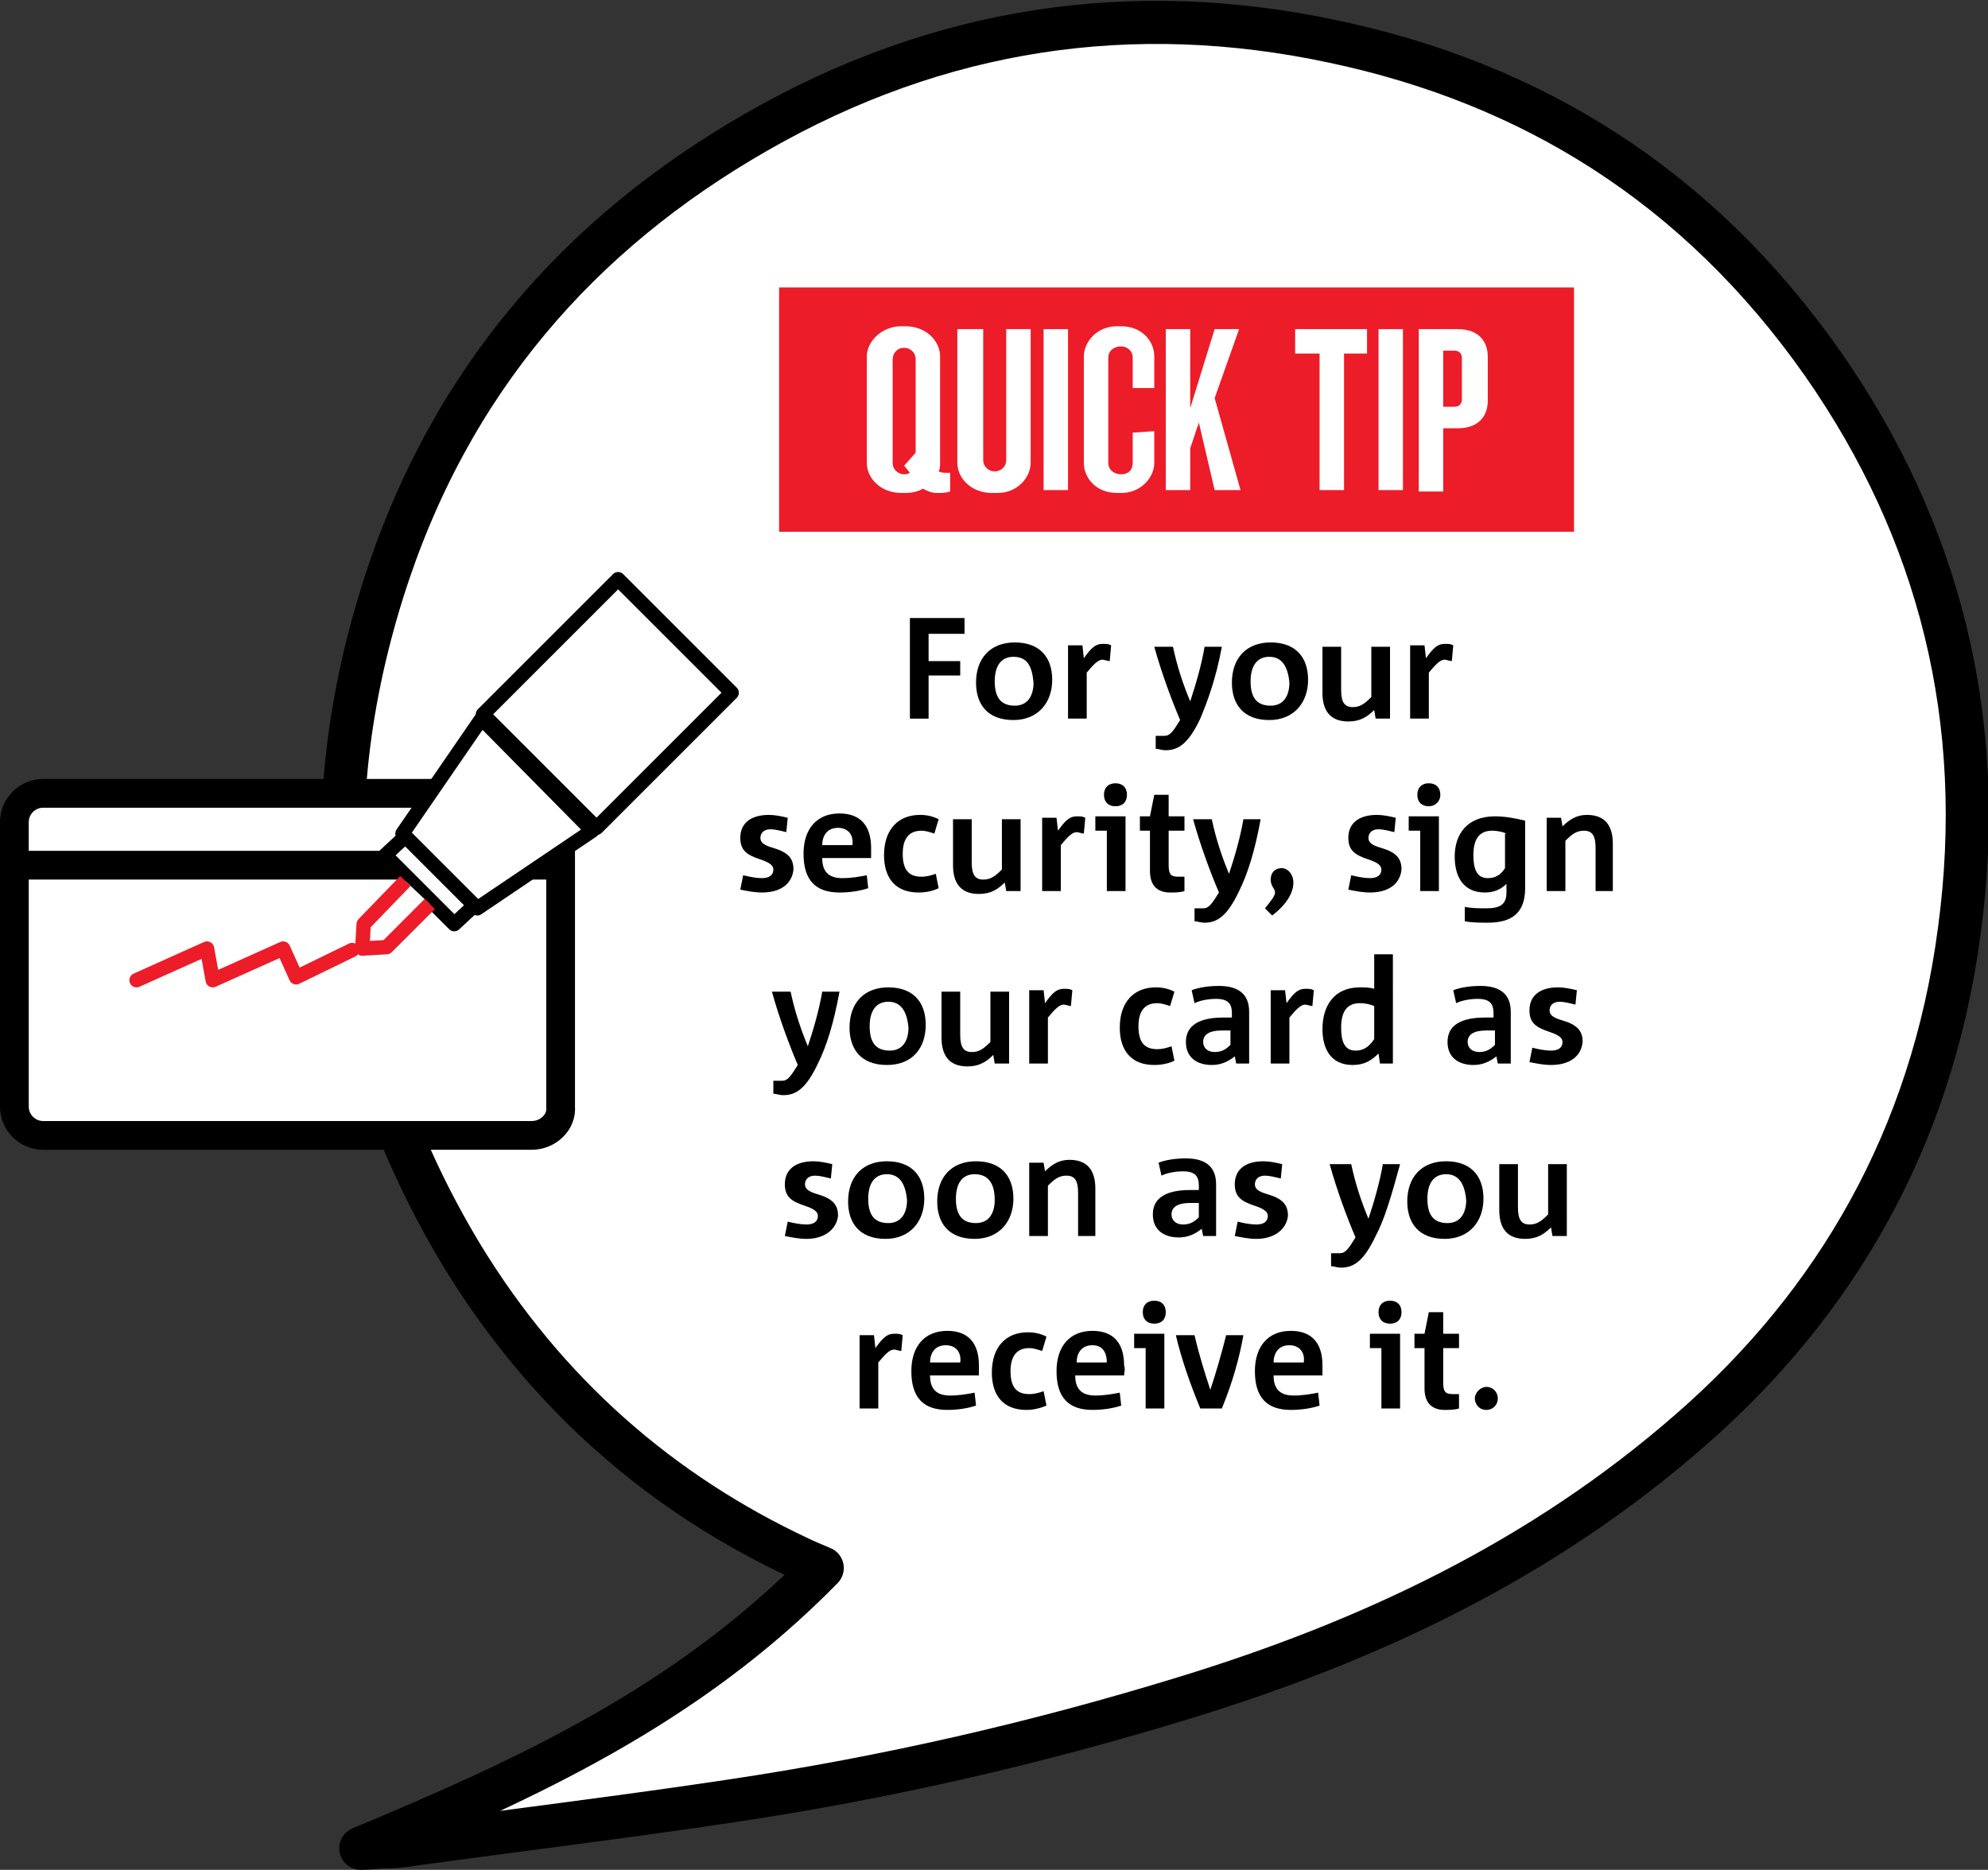 <?xml version="1.0" encoding="utf-8"?>
<!-- Generator: Adobe Illustrator 24.1.0, SVG Export Plug-In . SVG Version: 6.00 Build 0)  -->
<svg version="1.1" id="NRE25521_SVG_of_objects_1_image" focusable="false"
	 xmlns="http://www.w3.org/2000/svg" xmlns:xlink="http://www.w3.org/1999/xlink" x="0px" y="0px" viewBox="0 0 138.3 130.1"
	 style="enable-background:new 0 0 138.3 130.1;" xml:space="preserve">
<rect x="0" y="0" width="138.3" height="130.1" fill="#333333" stroke="none"/>
<style type="text/css">
	.st0{fill:#FFFFFF;}
	.st1{fill:none;stroke:#000000;stroke-width:3;stroke-linejoin:round;stroke-miterlimit:10;}
	.st2{fill:#ED1C29;}
	.st3{fill:none;stroke:#000000;stroke-width:2;stroke-miterlimit:10;}
	.st4{fill:none;stroke:#ED1C29;stroke-linecap:round;stroke-linejoin:round;}
	.st5{fill:none;stroke:#000000;stroke-linejoin:round;}
	.st6{fill:none;stroke:#ED1C29;stroke-linejoin:round;}
</style>
<g>
	<path class="st0" d="M57.2,109.1c-9.4,9.6-20.6,14.7-32.1,19.5c0.6,0,1.2-0.1,1.9-0.1c0.6,0,1.3-0.1,1.9-0.2c7.3-1,14.7-1.9,22-3
		c10.7-1.6,21.2-4,31.6-7.2c12.7-3.9,24.7-9.5,35.1-18.6c10.1-8.8,16.8-20.3,18.7-34.7c2-14.7-1.4-27.9-9.5-39.5
		c-8.7-12.4-20.3-19.5-34-22.4c-14-3-27.5-1-40.2,6.3c-12.2,7-21.4,17.3-26,32c-5.1,16.3-3.1,31.8,5.5,46.1
		c5.9,9.7,13.9,16.6,23.5,21.1C56,108.6,56.5,108.8,57.2,109.1L57.2,109.1z"/>
	<path class="st1" d="M57.2,109.1c-9.4,9.6-20.6,14.7-32.1,19.5c0.6,0,1.2-0.1,1.9-0.1c0.6,0,1.3-0.1,1.9-0.2c7.3-1,14.7-1.9,22-3
		c10.7-1.6,21.2-4,31.6-7.2c12.7-3.9,24.7-9.5,35.1-18.6c10.1-8.8,16.8-20.3,18.7-34.7c2-14.7-1.4-27.9-9.5-39.5
		c-8.7-12.4-20.3-19.5-34-22.4c-14-3-27.5-1-40.2,6.3c-12.2,7-21.4,17.3-26,32c-5.1,16.3-3.1,31.8,5.5,46.1
		c5.9,9.7,13.9,16.6,23.5,21.1C56,108.6,56.5,108.8,57.2,109.1L57.2,109.1z"/>
	<g>
		<path d="M64.6,44.1V46h2.2v1h-2.2v3h-1.3v-7h3.8v1.1H64.6z"/>
		<path d="M70.5,50.1c-1.8,0-2.6-1.1-2.6-2.6c0-1.7,1-2.8,2.7-2.8c1.7,0,2.6,1,2.6,2.6S72.2,50.1,70.5,50.1z M70.5,45.7
			c-0.9,0-1.3,0.7-1.3,1.7c0,1.1,0.4,1.7,1.4,1.7c0.9,0,1.3-0.7,1.3-1.6C71.8,46.4,71.5,45.7,70.5,45.7z"/>
		<path d="M77.2,46c-0.1,0-0.4-0.1-0.5-0.1c-0.3,0-0.6,0.3-1.1,0.9V50h-1.3v-5.1h1l0.1,0.9c0.5-0.7,0.8-1,1.3-1c0.3,0,0.4,0,0.6,0.1
			L77.2,46z"/>
		<path d="M83.5,50c-0.8,1.7-1.5,2.2-2.4,2.2c-0.3,0-0.5-0.1-0.7-0.1l0-0.9H81c0.4,0,0.6-0.3,1.1-1.1c-0.6-1.4-1.3-3.3-1.8-5.1h1.3
			c0.3,1.4,0.7,2.6,1.2,3.8h0c0.4-1.2,0.8-2.6,1-3.8h1.2C84.6,47.2,84,48.8,83.5,50z"/>
		<path d="M88.3,50.1c-1.8,0-2.6-1.1-2.6-2.6c0-1.7,1-2.8,2.7-2.8c1.7,0,2.6,1,2.6,2.6S90,50.1,88.3,50.1z M88.3,45.7
			c-0.9,0-1.3,0.7-1.3,1.7c0,1.1,0.4,1.7,1.4,1.7c0.9,0,1.3-0.7,1.3-1.6C89.6,46.4,89.2,45.7,88.3,45.7z"/>
		<path d="M95.7,50l-0.1-0.6c-0.5,0.5-1,0.8-1.8,0.8c-1.3,0-1.8-0.8-1.8-2v-3.2h1.3v3c0,0.8,0.2,1.2,0.8,1.2c0.5,0,0.8-0.2,1.3-0.7
			v-3.5h1.3V50L95.7,50L95.7,50z"/>
		<path d="M101,46c-0.1,0-0.4-0.1-0.5-0.1c-0.3,0-0.6,0.3-1.1,0.9V50h-1.3v-5.1h1l0.1,0.9c0.5-0.7,0.8-1,1.3-1c0.3,0,0.4,0,0.6,0.1
			L101,46z"/>
	</g>
	<g>
		<path d="M53,62.1c-0.5,0-1-0.1-1.5-0.2l0.2-1c0.4,0.1,0.9,0.2,1.3,0.2c0.5,0,0.8-0.2,0.8-0.6c0-0.3-0.3-0.5-0.9-0.7
			c-0.9-0.3-1.4-0.6-1.4-1.5c0-1,0.7-1.6,2-1.6c0.4,0,0.9,0.1,1.3,0.2l-0.1,1c-0.4-0.1-0.8-0.2-1.1-0.2c-0.5,0-0.7,0.3-0.7,0.6
			c0,0.3,0.2,0.5,0.9,0.7c1,0.3,1.4,0.7,1.4,1.5C55.1,61.5,54.3,62.1,53,62.1z"/>
		<path d="M60.6,59.7h-3.4c0,0.9,0.4,1.4,1.4,1.4c0.6,0,1.2-0.1,1.7-0.2l0.1,0.9c-0.6,0.2-1.3,0.3-2,0.3c-1.7,0-2.5-0.9-2.5-2.7
			c0-1.7,0.9-2.8,2.5-2.8c1.5,0,2.2,0.9,2.2,2.4C60.6,59.2,60.6,59.5,60.6,59.7z M58.3,57.6c-0.8,0-1.1,0.6-1.1,1.2h2.1
			C59.4,58.1,59,57.6,58.3,57.6z"/>
		<path d="M63.9,62.1c-1.6,0-2.4-1-2.4-2.6c0-1.8,1-2.8,2.5-2.8c0.5,0,0.9,0.1,1.3,0.3l-0.3,1c-0.3-0.1-0.6-0.2-0.9-0.2
			c-0.9,0-1.3,0.6-1.3,1.6c0,1.1,0.4,1.6,1.3,1.6c0.4,0,0.7-0.1,1-0.2l0.2,1C64.9,62,64.4,62.1,63.9,62.1z"/>
		<path d="M70,62l-0.1-0.6c-0.5,0.5-1,0.8-1.8,0.8c-1.3,0-1.8-0.8-1.8-2v-3.2h1.3v3c0,0.8,0.2,1.2,0.8,1.2c0.5,0,0.8-0.2,1.3-0.7
			v-3.5H71V62L70,62L70,62z"/>
	</g>
	<g>
		<path d="M75.4,58c-0.1,0-0.4-0.1-0.5-0.1c-0.3,0-0.6,0.3-1.1,0.9V62h-1.3v-5.1h1l0.1,0.9c0.5-0.7,0.8-1,1.3-1c0.3,0,0.4,0,0.6,0.1
			L75.4,58z"/>
		<path d="M77,62v-4.2h-0.8v-1h2.1V62H77z M77.6,56.1c-0.5,0-0.8-0.3-0.8-0.8s0.3-0.8,0.8-0.8s0.8,0.3,0.8,0.8S78.1,56.1,77.6,56.1z
			"/>
	</g>
	<g>
		<path d="M81.4,62.1c-0.8,0-1.4-0.4-1.4-1.5v-2.8h-0.7v-1h0.7l0.3-1.5h1v1.5h1.1v1h-1.1v2.4c0,0.7,0.2,0.8,0.7,0.8h0.4V62
			C82.1,62.1,81.7,62.1,81.4,62.1z"/>
		<path d="M86.2,62c-0.8,1.7-1.5,2.2-2.4,2.2c-0.3,0-0.5-0.1-0.7-0.1l0-0.9h0.6c0.4,0,0.6-0.3,1.1-1.1c-0.6-1.4-1.3-3.3-1.8-5.1h1.3
			c0.3,1.4,0.7,2.6,1.2,3.8h0c0.4-1.2,0.8-2.6,1-3.8h1.2C87.3,59.2,86.8,60.8,86.2,62z"/>
	</g>
	<g>
		<path d="M88.5,63.7L88,63.2c0.5-0.6,0.7-0.9,0.7-1.1c0-0.3-0.3-0.4-0.3-0.9c0-0.5,0.3-0.8,0.8-0.8C90.1,60.5,90.6,62.1,88.5,63.7z
			"/>
		<path d="M95.3,62.1c-0.5,0-1-0.1-1.5-0.2l0.2-1c0.4,0.1,0.9,0.2,1.3,0.2c0.5,0,0.8-0.2,0.8-0.6c0-0.3-0.3-0.5-0.9-0.7
			c-0.9-0.3-1.4-0.6-1.4-1.5c0-1,0.7-1.6,2-1.6c0.4,0,0.9,0.1,1.3,0.2l-0.1,1c-0.4-0.1-0.8-0.2-1.1-0.2c-0.5,0-0.7,0.3-0.7,0.6
			c0,0.3,0.2,0.5,0.9,0.7c1,0.3,1.4,0.7,1.4,1.5C97.4,61.5,96.6,62.1,95.3,62.1z"/>
		<path d="M98.8,62v-4.2h-0.8v-1h2.1V62H98.8z M99.4,56.1c-0.5,0-0.8-0.3-0.8-0.8s0.3-0.8,0.8-0.8s0.8,0.3,0.8,0.8
			S99.8,56.1,99.4,56.1z"/>
		<path d="M103.5,64.2c-0.5,0-1.1,0-1.6-0.1l0-1c0.5,0.1,1,0.1,1.5,0.1c1,0,1.4-0.3,1.4-1.1v-0.6c-0.4,0.4-0.9,0.6-1.5,0.6
			c-1.5,0-2.1-1.1-2.1-2.5c0-1.6,0.9-2.8,2.8-2.8c0.6,0,1.3,0.1,2.1,0.3v4.7C106.1,63.5,105.2,64.2,103.5,64.2z M104.8,58
			c-0.2-0.1-0.6-0.2-1-0.2c-0.9,0-1.3,0.6-1.3,1.7c0,0.9,0.2,1.6,1,1.6c0.5,0,0.9-0.2,1.2-0.7V58z"/>
		<path d="M111,62v-3c0-0.8-0.2-1.2-0.8-1.2c-0.5,0-0.8,0.2-1.3,0.7V62h-1.3v-5.1h1l0.1,0.6c0.5-0.5,1-0.8,1.7-0.8
			c1.3,0,1.8,0.8,1.8,2V62L111,62L111,62z"/>
	</g>
	<g>
		<path d="M56.9,74c-0.8,1.7-1.5,2.2-2.4,2.2c-0.3,0-0.5-0.1-0.7-0.1l0-0.9h0.6c0.4,0,0.6-0.3,1.1-1.1c-0.6-1.4-1.3-3.3-1.8-5.1h1.3
			c0.3,1.4,0.7,2.6,1.2,3.8h0c0.4-1.2,0.8-2.6,1-3.8h1.2C58,71.2,57.5,72.8,56.9,74z"/>
		<path d="M61.7,74.1c-1.8,0-2.6-1.1-2.6-2.6c0-1.7,1-2.8,2.7-2.8c1.7,0,2.6,1,2.6,2.6S63.5,74.1,61.7,74.1z M61.8,69.7
			c-0.9,0-1.3,0.7-1.3,1.7c0,1.1,0.4,1.7,1.4,1.7c0.9,0,1.3-0.7,1.3-1.6C63.1,70.4,62.7,69.7,61.8,69.7z"/>
		<path d="M69.2,74l-0.1-0.6c-0.5,0.5-1,0.8-1.8,0.8c-1.3,0-1.8-0.8-1.8-2v-3.2h1.3v3c0,0.8,0.2,1.2,0.8,1.2c0.5,0,0.8-0.2,1.3-0.7
			v-3.5h1.3V74L69.2,74L69.2,74z"/>
		<path d="M74.5,70c-0.1,0-0.4-0.1-0.5-0.1c-0.3,0-0.6,0.3-1.1,0.9V74h-1.3v-5.1h1l0.1,0.9c0.5-0.7,0.8-1,1.3-1c0.3,0,0.4,0,0.6,0.1
			L74.5,70z"/>
	</g>
	<g>
		<path d="M80.3,74.1c-1.6,0-2.4-1-2.4-2.6c0-1.8,1-2.8,2.5-2.8c0.5,0,0.9,0.1,1.3,0.3l-0.3,1c-0.3-0.1-0.6-0.2-0.9-0.2
			c-0.9,0-1.3,0.6-1.3,1.6c0,1.1,0.4,1.6,1.3,1.6c0.4,0,0.7-0.1,1-0.2l0.2,1C81.3,74,80.8,74.1,80.3,74.1z"/>
		<path d="M86,74l-0.1-0.5c-0.5,0.4-1,0.6-1.6,0.6c-1,0-1.8-0.5-1.8-1.6c0-1.2,1-1.7,2.6-1.7h0.6v-0.3c0-0.6-0.2-1-1.1-1
			c-0.5,0-1.1,0.1-1.5,0.3l-0.2-0.9c0.5-0.2,1.2-0.3,1.9-0.3c1.5,0,2.1,0.7,2.1,1.8V74H86z M85.7,71.7H85c-0.9,0-1.3,0.3-1.3,0.8
			c0,0.4,0.3,0.7,0.8,0.7c0.5,0,0.8-0.2,1.1-0.5V71.7z"/>
		<path d="M91.3,70c-0.1,0-0.4-0.1-0.5-0.1c-0.3,0-0.6,0.3-1.1,0.9V74h-1.3v-5.1h1l0.1,0.9c0.5-0.7,0.8-1,1.3-1c0.3,0,0.4,0,0.6,0.1
			L91.3,70z"/>
		<path d="M96,74l-0.1-0.7c-0.5,0.5-1,0.8-1.8,0.8c-1.5,0-2.1-1.1-2.1-2.5c0-1.6,0.8-2.9,2.6-2.9c0.3,0,0.7,0,1,0.1v-2.4h1.3V74H96z
			 M95.6,70c-0.2-0.1-0.6-0.2-1-0.2c-0.9,0-1.3,0.6-1.3,1.7c0,0.9,0.2,1.6,1,1.6c0.5,0,0.9-0.2,1.3-0.8V70z"/>
		<path d="M104.2,74l-0.1-0.5c-0.5,0.4-1,0.6-1.6,0.6c-1,0-1.8-0.5-1.8-1.6c0-1.2,1-1.7,2.6-1.7h0.6v-0.3c0-0.6-0.2-1-1.1-1
			c-0.5,0-1.1,0.1-1.5,0.3l-0.2-0.9c0.5-0.2,1.2-0.3,1.9-0.3c1.5,0,2.1,0.7,2.1,1.8V74H104.2z M104,71.7h-0.6
			c-0.9,0-1.3,0.3-1.3,0.8c0,0.4,0.3,0.7,0.8,0.7c0.5,0,0.8-0.2,1.1-0.5V71.7z"/>
		<path d="M107.9,74.1c-0.5,0-1-0.1-1.5-0.2l0.2-1c0.4,0.1,0.9,0.2,1.3,0.2c0.5,0,0.8-0.2,0.8-0.6c0-0.3-0.3-0.5-0.9-0.7
			c-0.9-0.3-1.4-0.6-1.4-1.5c0-1,0.7-1.6,2-1.6c0.4,0,0.9,0.1,1.3,0.2l-0.1,1c-0.4-0.1-0.8-0.2-1.1-0.2c-0.5,0-0.7,0.3-0.7,0.6
			c0,0.3,0.2,0.5,0.9,0.7c1,0.3,1.4,0.7,1.4,1.5C110,73.5,109.2,74.1,107.9,74.1z"/>
	</g>
	<g>
		<path d="M56.1,86.2c-0.5,0-1-0.1-1.5-0.2l0.2-1c0.4,0.1,0.9,0.2,1.3,0.2c0.5,0,0.8-0.2,0.8-0.6c0-0.3-0.3-0.5-0.9-0.7
			c-0.9-0.3-1.4-0.6-1.4-1.5c0-1,0.7-1.6,2-1.6c0.4,0,0.9,0.1,1.3,0.2l-0.1,1c-0.4-0.1-0.8-0.2-1.1-0.2c-0.5,0-0.7,0.3-0.7,0.6
			c0,0.3,0.2,0.5,0.9,0.7c1,0.3,1.4,0.7,1.4,1.5C58.2,85.5,57.4,86.2,56.1,86.2z"/>
		<path d="M61.6,86.2c-1.8,0-2.6-1.1-2.6-2.6c0-1.7,1-2.8,2.7-2.8c1.7,0,2.6,1,2.6,2.6S63.3,86.2,61.6,86.2z M61.7,81.7
			c-0.9,0-1.3,0.7-1.3,1.7c0,1.1,0.4,1.7,1.4,1.7c0.9,0,1.3-0.7,1.3-1.6C63,82.4,62.6,81.7,61.7,81.7z"/>
		<path d="M67.8,86.2c-1.8,0-2.6-1.1-2.6-2.6c0-1.7,1-2.8,2.7-2.8c1.7,0,2.6,1,2.6,2.6S69.5,86.2,67.8,86.2z M67.8,81.7
			c-0.9,0-1.3,0.7-1.3,1.7c0,1.1,0.4,1.7,1.4,1.7c0.9,0,1.3-0.7,1.3-1.6C69.2,82.4,68.8,81.7,67.8,81.7z"/>
		<path d="M75,86v-3c0-0.8-0.2-1.2-0.8-1.2c-0.5,0-0.8,0.2-1.3,0.7V86h-1.3v-5.1h1l0.1,0.6c0.5-0.5,1-0.8,1.7-0.8
			c1.3,0,1.8,0.8,1.8,2V86L75,86L75,86z"/>
		<path d="M83.7,86l-0.1-0.5c-0.5,0.4-1,0.6-1.6,0.6c-1,0-1.8-0.5-1.8-1.6c0-1.2,1-1.7,2.6-1.7h0.6v-0.3c0-0.6-0.2-1-1.1-1
			c-0.5,0-1.1,0.1-1.5,0.3l-0.2-0.9c0.5-0.2,1.2-0.3,1.9-0.3c1.5,0,2.1,0.7,2.1,1.8V86H83.7z M83.4,83.7h-0.6
			c-0.9,0-1.3,0.3-1.3,0.8c0,0.4,0.3,0.7,0.8,0.7c0.5,0,0.8-0.2,1.1-0.5V83.7z"/>
		<path d="M87.4,86.2c-0.5,0-1-0.1-1.5-0.2l0.2-1c0.4,0.1,0.9,0.2,1.3,0.2c0.5,0,0.8-0.2,0.8-0.6c0-0.3-0.3-0.5-0.9-0.7
			c-0.9-0.3-1.4-0.6-1.4-1.5c0-1,0.7-1.6,2-1.6c0.4,0,0.9,0.1,1.3,0.2l-0.1,1c-0.4-0.1-0.8-0.2-1.1-0.2c-0.5,0-0.7,0.3-0.7,0.6
			c0,0.3,0.2,0.5,0.9,0.7c1,0.3,1.4,0.7,1.4,1.5C89.5,85.5,88.7,86.2,87.4,86.2z"/>
	</g>
	<g>
		<path d="M95.7,86c-0.8,1.7-1.5,2.2-2.4,2.2c-0.3,0-0.5-0.1-0.7-0.1l0-0.9h0.6c0.4,0,0.6-0.3,1.1-1.1c-0.6-1.4-1.3-3.3-1.8-5.1H94
			c0.3,1.4,0.7,2.6,1.2,3.8h0c0.4-1.2,0.8-2.6,1-3.8h1.2C96.8,83.2,96.3,84.9,95.7,86z"/>
		<path d="M100.5,86.2c-1.8,0-2.6-1.1-2.6-2.6c0-1.7,1-2.8,2.7-2.8c1.7,0,2.6,1,2.6,2.6S102.2,86.2,100.5,86.2z M100.6,81.7
			c-0.9,0-1.3,0.7-1.3,1.7c0,1.1,0.4,1.7,1.4,1.7c0.9,0,1.3-0.7,1.3-1.6C101.9,82.4,101.5,81.7,100.6,81.7z"/>
		<path d="M108,86l-0.1-0.6c-0.5,0.5-1,0.8-1.8,0.8c-1.3,0-1.8-0.8-1.8-2v-3.2h1.3v3c0,0.8,0.2,1.2,0.8,1.2c0.5,0,0.8-0.2,1.3-0.7
			v-3.5h1.3V86L108,86L108,86z"/>
	</g>
	<g>
		<path d="M62.7,94c-0.1,0-0.4-0.1-0.5-0.1c-0.3,0-0.6,0.3-1.1,0.9V98h-1.3v-5.1h1l0.1,0.9c0.5-0.7,0.8-1,1.3-1c0.3,0,0.4,0,0.6,0.1
			L62.7,94z"/>
		<path d="M68.1,95.7h-3.4c0,0.9,0.4,1.4,1.4,1.4c0.6,0,1.2-0.1,1.7-0.2l0.1,0.9c-0.6,0.2-1.3,0.3-2,0.3c-1.7,0-2.5-0.9-2.5-2.7
			c0-1.7,0.9-2.8,2.5-2.8c1.5,0,2.2,0.9,2.2,2.4C68.1,95.3,68.1,95.5,68.1,95.7z M65.8,93.6c-0.8,0-1.1,0.6-1.1,1.2h2.1
			C66.9,94.1,66.5,93.6,65.8,93.6z"/>
		<path d="M71.4,98.1c-1.6,0-2.4-1-2.4-2.6c0-1.8,1-2.8,2.5-2.8c0.5,0,0.9,0.1,1.3,0.3l-0.3,1c-0.3-0.1-0.6-0.2-0.9-0.2
			c-0.9,0-1.3,0.6-1.3,1.6c0,1.1,0.4,1.6,1.3,1.6c0.4,0,0.7-0.1,1-0.2l0.2,1C72.3,98,71.9,98.1,71.4,98.1z"/>
		<path d="M78.2,95.7h-3.4c0,0.9,0.4,1.4,1.4,1.4c0.6,0,1.2-0.1,1.7-0.2l0.1,0.9c-0.6,0.2-1.3,0.3-2,0.3c-1.7,0-2.5-0.9-2.5-2.7
			c0-1.7,0.9-2.8,2.5-2.8c1.5,0,2.2,0.9,2.2,2.4C78.3,95.3,78.2,95.5,78.2,95.7z M76,93.6c-0.8,0-1.1,0.6-1.1,1.2H77
			C77,94.1,76.7,93.6,76,93.6z"/>
		<path d="M79.7,98v-4.2h-0.8v-1H81V98H79.7z M80.3,92.1c-0.5,0-0.8-0.3-0.8-0.8s0.3-0.8,0.8-0.8s0.8,0.3,0.8,0.8
			S80.8,92.1,80.3,92.1z"/>
		<path d="M85,98h-1.5c-0.7-1.7-1.3-3.4-1.7-5.1h1.3c0.3,1.3,0.7,2.6,1.1,3.8h0c0.4-1.2,0.8-2.6,1.1-3.8h1.2
			C86.2,94.6,85.7,96.3,85,98z"/>
		<path d="M92,95.7h-3.4c0,0.9,0.4,1.4,1.4,1.4c0.6,0,1.2-0.1,1.7-0.2l0.1,0.9c-0.6,0.2-1.3,0.3-2,0.3c-1.7,0-2.5-0.9-2.5-2.7
			c0-1.7,0.9-2.8,2.5-2.8c1.5,0,2.2,0.9,2.2,2.4C92,95.3,92,95.5,92,95.7z M89.7,93.6c-0.8,0-1.1,0.6-1.1,1.2h2.1
			C90.8,94.1,90.4,93.6,89.7,93.6z"/>
		<path d="M96.1,98v-4.2h-0.8v-1h2.1V98H96.1z M96.7,92.1c-0.5,0-0.8-0.3-0.8-0.8s0.3-0.8,0.8-0.8s0.8,0.3,0.8,0.8
			S97.2,92.1,96.7,92.1z"/>
		<path d="M100.5,98.1c-0.8,0-1.4-0.4-1.4-1.5v-2.8h-0.7v-1h0.7l0.3-1.5h1v1.5h1.1v1h-1.1v2.4c0,0.7,0.2,0.8,0.7,0.8h0.4V98
			C101.2,98.1,100.8,98.1,100.5,98.1z"/>
	</g>
	<g>
		<path d="M103.4,98.1c-0.5,0-0.8-0.4-0.8-0.8s0.4-0.8,0.8-0.8c0.5,0,0.8,0.4,0.8,0.8S103.9,98.1,103.4,98.1z"/>
	</g>
	<polygon class="st2" points="54.2,20 54.2,37 109.5,37 109.5,20 	"/>
	<g>
		<path class="st0" d="M65.4,32.2c0,0.2,0,0.4-0.1,0.6c0.2,0.1,0.4,0.1,0.5,0.1c0.1,0,0.2,0,0.3,0v1.3c-0.3,0.1-0.6,0.1-0.9,0.1
			c-0.4,0-0.6-0.1-1-0.3c-0.3,0.2-0.8,0.3-1.2,0.3h-0.3c-1.4,0-2.4-1-2.4-2.1v-7.4c0-1,1-2.1,2.4-2.1h0.3c1.4,0,2.4,1,2.4,2.1
			L65.4,32.2L65.4,32.2z M63.7,31.5V25c0-0.5-0.4-0.8-0.8-0.8c-0.5,0-0.8,0.4-0.8,0.8v7.2c0,0.5,0.4,0.8,0.8,0.8
			c0.1,0,0.2,0,0.4-0.1l-0.4-0.5L63.7,31.5z"/>
		<path class="st0" d="M68.4,22.9V32c0,0.5,0.4,0.8,0.8,0.8c0.4,0,0.8-0.3,0.8-0.8v-9.1h1.7v9.3c0,1-0.9,2.1-2.3,2.1H69
			c-1.4,0-2.4-1-2.4-2.1v-9.3H68.4z"/>
		<path class="st0" d="M72.6,22.9h1.7v11.2h-1.7V22.9z"/>
		<path class="st0" d="M80.3,30v2.2c0,1-0.9,2.1-2.3,2.1h-0.3c-1.4,0-2.3-1-2.3-2.1v-7.4c0-1,0.9-2.1,2.3-2.1H78
			c1.4,0,2.3,1,2.3,2.1V27h-1.5v-2.1c0-0.5-0.4-0.8-0.8-0.8c-0.5,0-0.9,0.3-0.9,0.8v7.3c0,0.5,0.4,0.8,0.9,0.8
			c0.5,0,0.8-0.3,0.8-0.8v-2.1L80.3,30L80.3,30z"/>
		<path class="st0" d="M81.1,22.9h1.7v5.5l1.7-5.5h1.7l-1.7,4.8l1.8,6.4h-1.8l-1.1-4.7l-0.6,1.8v2.9h-1.7L81.1,22.9L81.1,22.9z"/>
		<path class="st0" d="M93.5,24.6v9.5h-1.7v-9.5h-1.7v-1.7h5v1.7H93.5z"/>
		<path class="st0" d="M95.9,22.9h1.7v11.2h-1.7V22.9z"/>
		<path class="st0" d="M98.7,22.9h2.7c1.6,0,2.1,1,2.1,1.9v3.1c0,0.9-0.5,1.9-2.1,1.9h-1v4.4h-1.7L98.7,22.9L98.7,22.9z M100.4,24.4
			v3.9h0.8c0.3,0,0.5-0.2,0.5-0.5v-2.9c0-0.3-0.2-0.5-0.5-0.5L100.4,24.4L100.4,24.4z"/>
	</g>
	<path class="st0" d="M37,79H3c-1.1,0-2-0.9-2-2V57.2c0-1.1,0.9-2,2-2h34c1.1,0,2,0.9,2,2V77C39.1,78.1,38.1,79,37,79L37,79z"/>
	<path class="st3" d="M37,79H3c-1.1,0-2-0.9-2-2V57.2c0-1.1,0.9-2,2-2h34c1.1,0,2,0.9,2,2V77C39.1,78.1,38.1,79,37,79L37,79z
		 M1.6,60.2h38.1"/>
	<polyline class="st4" points="9.5,68.2 14.4,66 14.8,68.2 19.7,66 20.6,68 24.5,66.1 	"/>
	<polygon class="st0" points="41.5,57.6 50.9,48.2 43,40.3 33.6,49.7 	"/>
	<polygon class="st5" points="41.5,57.6 50.9,48.2 43,40.3 33.6,49.7 	"/>
	<polygon class="st0" points="41.2,57.8 33.2,63.2 28,58 33.5,50 	"/>
	<polygon class="st5" points="41.2,57.8 33.2,63.2 28,58 33.5,50 	"/>
	<polygon class="st0" points="31.6,64.3 33,63 28.2,58.2 26.8,59.5 	"/>
	<polygon class="st5" points="31.6,64.3 33,63 28.2,58.2 26.8,59.5 	"/>
	<polyline class="st0" points="29.9,62.9 26.9,65.9 25.2,66 25.3,64.3 28.2,61.3 	"/>
	<polyline class="st6" points="29.9,62.9 26.9,65.9 25.2,66 25.3,64.3 28.2,61.3 	"/>
</g>
</svg>
